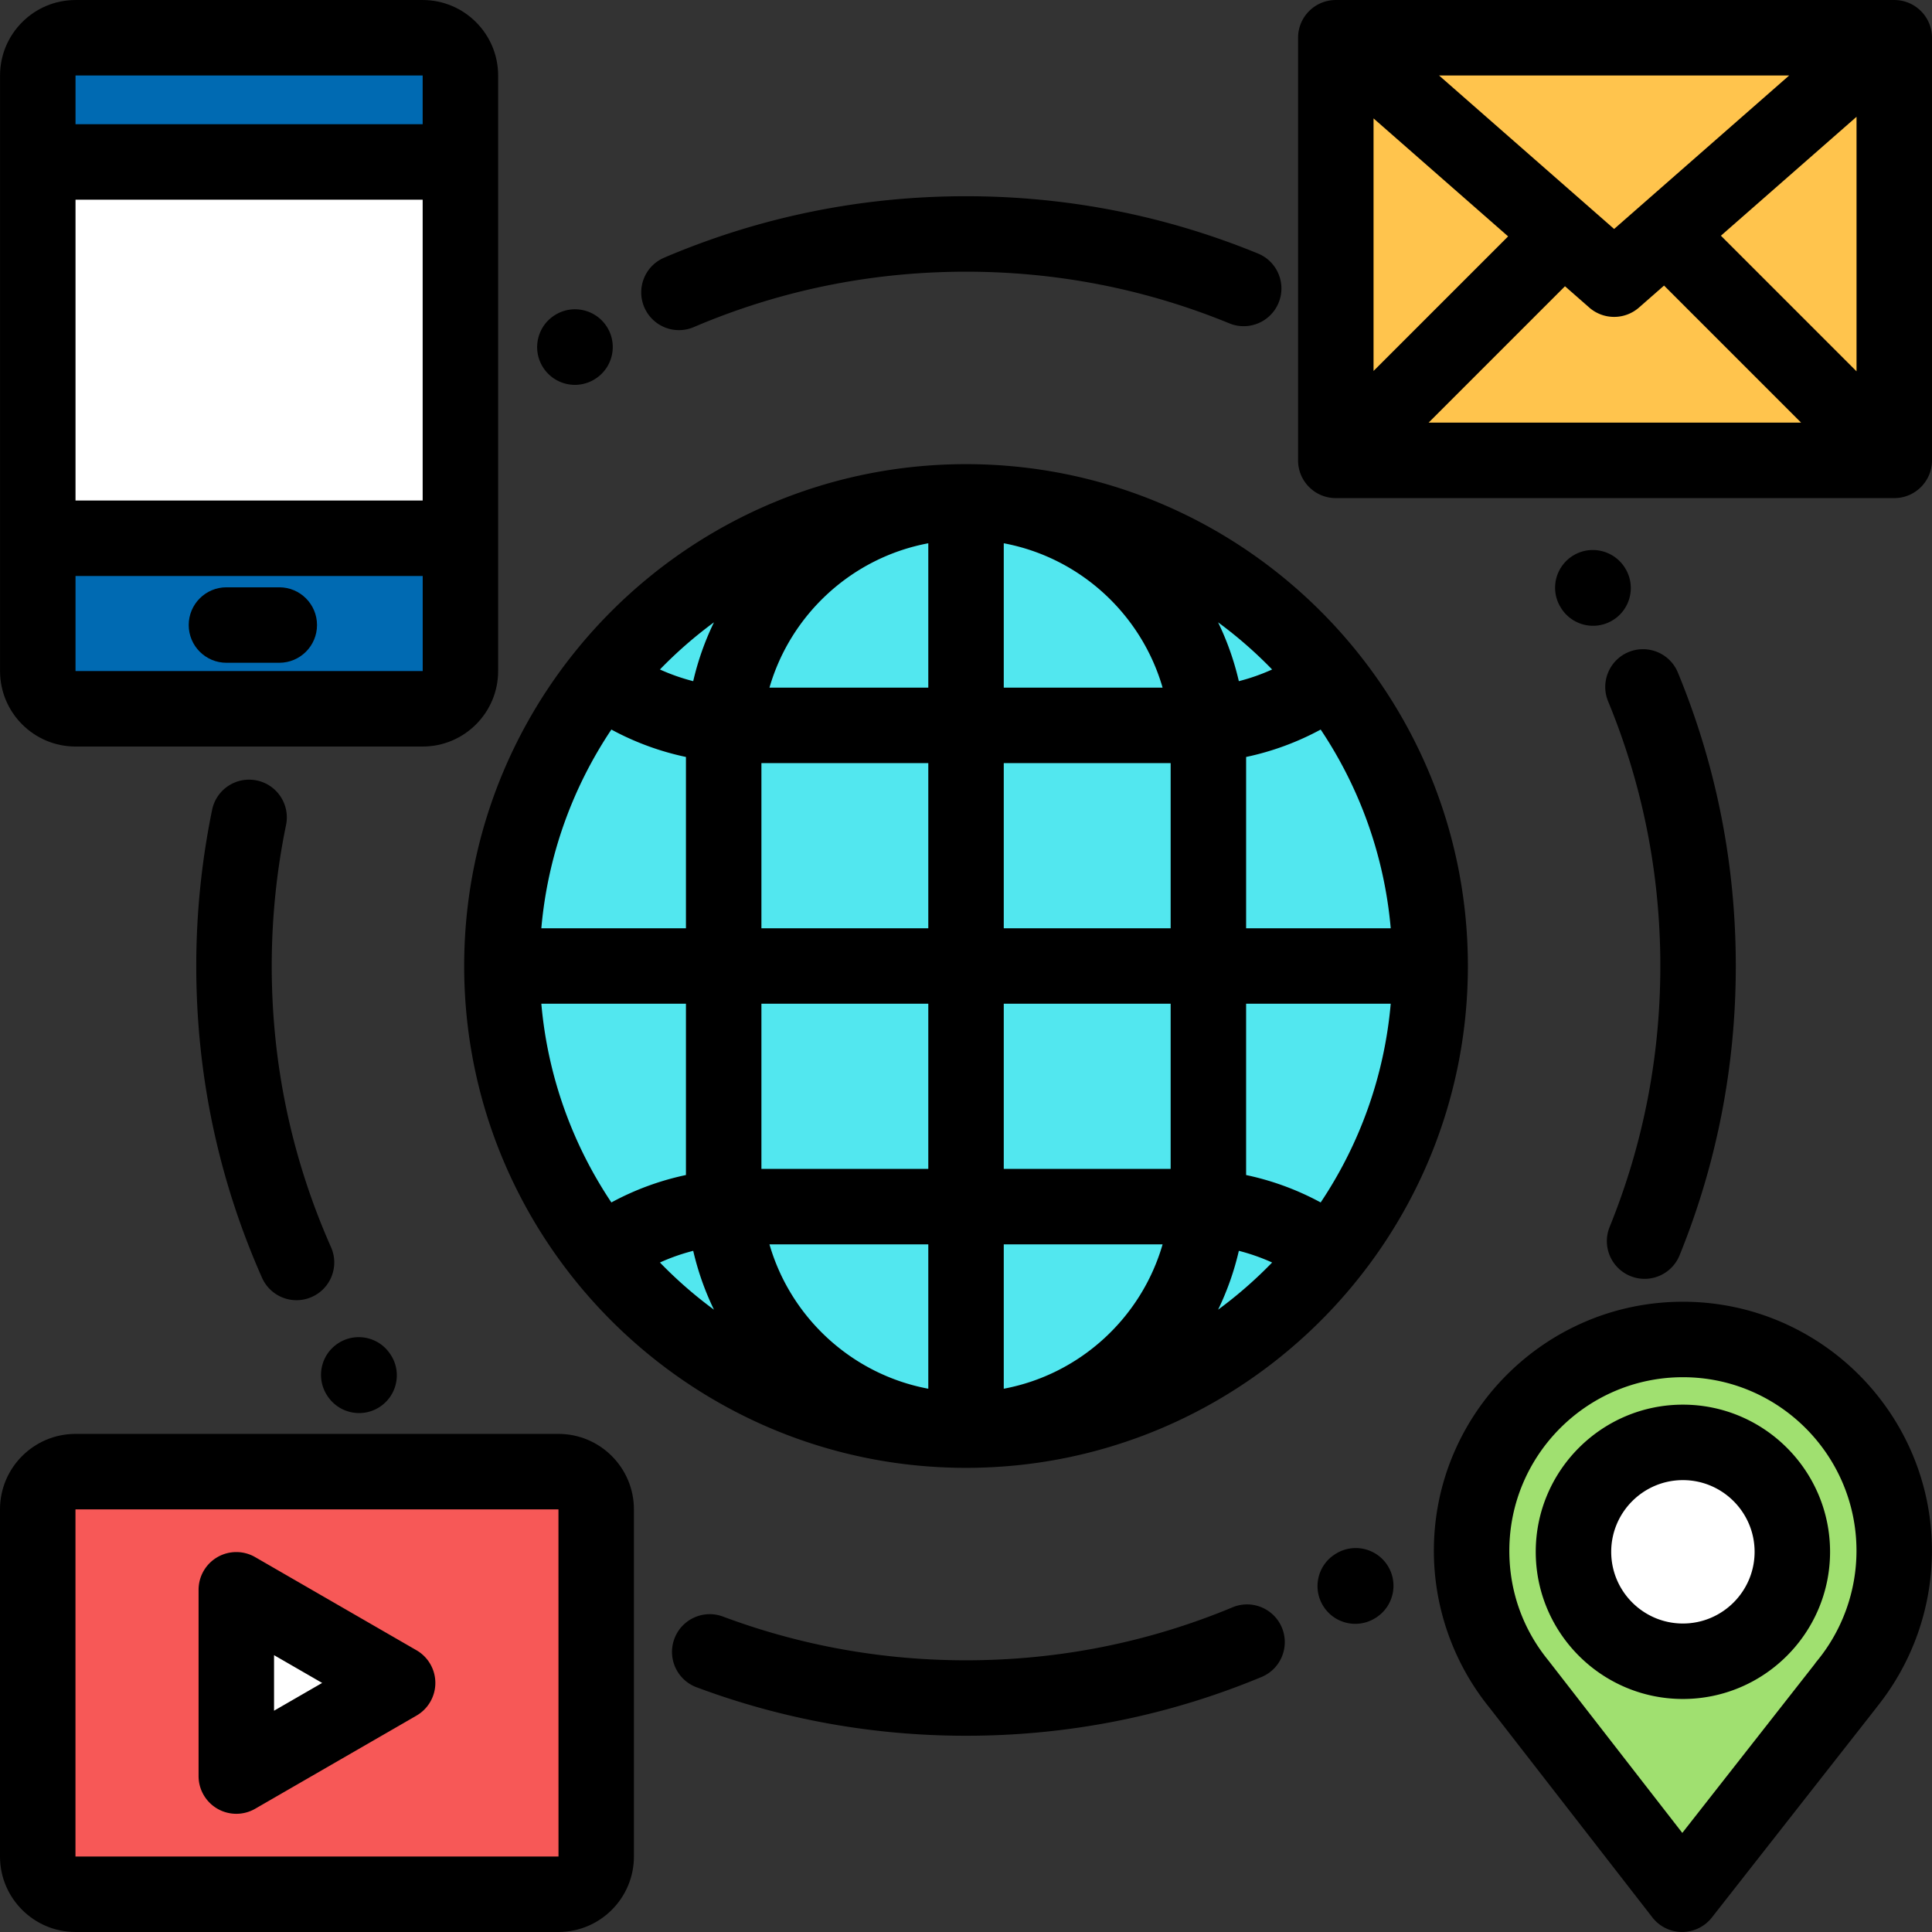 <svg xmlns="http://www.w3.org/2000/svg" viewBox="0 0 512 512"><rect x="0" y="0" width="512" height="512" fill="#333333" stroke="none"/><path fill="#ffc44d" d="M354.003 10.01H502v111.998H354.003z"/><path fill="#a0e070" d="M501.986 410.975c0-30.927-25.072-55.999-55.999-55.999s-55.999 25.072-55.999 55.999c0 13.407 4.714 25.711 12.571 35.352h-.004l43.233 55.668 43.423-55.377h-.033a55.762 55.762 0 0 0 12.808-35.643z"/><circle cx="445.991" cy="411.242" r="28.999" fill="#fff"/><path fill="#006ab2" d="M112.011 187.839H20.013c-5.523 0-10-4.477-10-10V20.005c0-5.523 4.477-10 10-10h91.998c5.523 0 10 4.477 10 10V177.84c0 5.522-4.477 9.999-10 9.999z"/><path fill="#fff" d="M10.01 42.923h111.998v99.718H10.01z"/><circle cx="256.005" cy="255.995" r="122.998" fill="#52e7ef"/><path fill="#f75857" d="M147.997 501.995H20c-5.523 0-10-4.477-10-10v-91.998c0-5.523 4.477-10 10-10h127.997c5.523 0 10 4.477 10 10v91.998c0 5.523-4.477 10-10 10z"/><path fill="#fff" d="m105.373 445.996-42.749 24.682v-49.363z"/><path d="M123.011 256c0 73.336 59.663 132.997 132.997 132.997S389.005 329.336 389.005 256c0-73.335-59.663-132.997-132.997-132.997S123.011 182.664 123.011 256zm226.983-62.66c10.256 15.333 16.859 33.303 18.564 52.66h-38.324v-45.394a73.392 73.392 0 0 0 19.76-7.266zm-.001 125.321a73.38 73.38 0 0 0-19.76-7.266V266h38.324c-1.705 19.356-8.307 37.327-18.564 52.661zm-187.971-.001c-10.256-15.333-16.859-33.303-18.564-52.66h38.324v45.394a73.392 73.392 0 0 0-19.76 7.266zm0-125.321a73.38 73.38 0 0 0 19.76 7.266V246h-38.324c1.705-19.356 8.308-37.327 18.564-52.661zm83.986 8.892V246h-44.226v-43.769h44.226zm-42.092-20c5.629-19.481 21.903-34.478 42.092-38.259v38.259h-42.092zM246.008 266v43.769h-44.226V266h44.226zm0 63.768v38.258c-20.189-3.781-36.462-18.778-42.092-38.258h42.092zm20 0H308.1c-5.629 19.481-21.903 34.478-42.092 38.258v-38.258zm0-20v-43.769h44.226v43.769h-44.226zm0-63.768v-43.769h44.226V246h-44.226zm0-63.769v-38.259c20.189 3.781 36.462 18.779 42.092 38.259h-42.092zm-76.8-17.31a73.65 73.65 0 0 0-5.5 15.598 53.474 53.474 0 0 1-8.82-3.099 114.024 114.024 0 0 1 14.32-12.499zm-14.319 169.657a53.481 53.481 0 0 1 8.821-3.098 73.659 73.659 0 0 0 5.5 15.599 113.686 113.686 0 0 1-14.321-12.501zm147.918 12.501a73.639 73.639 0 0 0 5.5-15.599 53.53 53.53 0 0 1 8.82 3.098 113.888 113.888 0 0 1-14.32 12.501zm14.319-169.658a53.541 53.541 0 0 1-8.821 3.098 73.659 73.659 0 0 0-5.5-15.599c5.12 3.765 9.91 7.948 14.321 12.501zM152.36 101.99a9.952 9.952 0 0 0 5.418-1.602c4.651-2.977 6.008-9.16 3.031-13.812-2.96-4.626-9.095-5.994-13.738-3.081-4.63 2.876-6.109 8.947-3.295 13.638a9.992 9.992 0 0 0 8.584 4.857zm27.576-14.5c1.31 0 2.64-.259 3.92-.805 22.832-9.743 47.107-14.683 72.151-14.683 24.159 0 47.638 4.607 69.788 13.693 5.109 2.095 10.951-.348 13.047-5.457 2.096-5.11-.347-10.951-5.457-13.047-24.57-10.079-50.603-15.189-77.377-15.189-27.757 0-54.673 5.48-80 16.287-5.08 2.167-7.44 8.042-5.273 13.123a10.002 10.002 0 0 0 9.201 6.078zm250.743 63.077c-2.879-4.712-9.05-6.226-13.765-3.347-4.712 2.88-6.215 9.006-3.335 13.719l.004.007a9.993 9.993 0 0 0 13.706 3.485c4.747-2.822 6.307-8.959 3.484-13.706a5.987 5.987 0 0 0-.094-.158zm1.399 187.605c1.232.5 2.504.737 3.757.737 3.95 0 7.692-2.356 9.27-6.242 9.887-24.362 14.9-50.156 14.9-76.668 0-26.922-5.165-53.088-15.352-77.77-2.106-5.104-7.953-7.536-13.059-5.429-5.105 2.107-7.536 7.953-5.429 13.059 9.183 22.251 13.839 45.85 13.839 70.142 0 23.921-4.519 47.185-13.432 69.146-2.076 5.118.389 10.949 5.506 13.025zm-78.111 73.61-.126.079c-4.677 2.937-6.088 9.109-3.151 13.786a9.991 9.991 0 0 0 8.478 4.684 9.961 9.961 0 0 0 5.309-1.532l.126-.079c4.677-2.937 6.088-9.109 3.151-13.786-2.938-4.678-9.109-6.088-13.787-3.152zm-27.326 14.173c-22.395 9.317-46.159 14.042-70.633 14.042-22.172 0-43.844-3.899-64.416-11.589-5.175-1.932-10.935.693-12.869 5.866s.693 10.935 5.866 12.868c22.82 8.529 46.848 12.854 71.419 12.854 27.124 0 53.474-5.241 78.315-15.577 5.099-2.121 7.513-7.975 5.392-13.074-2.122-5.097-7.978-7.511-13.074-5.39zM86.917 370.15a10.021 10.021 0 0 0 8.258 4.327 9.924 9.924 0 0 0 5.665-1.77c4.543-3.141 5.692-9.352 2.552-13.896l-.016-.023c-3.08-4.586-9.292-5.809-13.876-2.728-4.585 3.078-5.807 9.291-2.728 13.876l.145.214zM68.031 206.827c-5.413-1.12-10.699 2.365-11.813 7.774a205.38 205.38 0 0 0-4.206 41.398c0 28.745 5.863 56.543 17.426 82.617a10.003 10.003 0 0 0 9.147 5.949c1.354 0 2.73-.277 4.048-.861 5.049-2.239 7.327-8.146 5.088-13.195-10.424-23.506-15.709-48.574-15.709-74.511 0-12.583 1.276-25.153 3.793-37.359 1.114-5.408-2.365-10.697-7.774-11.812zm377.956 165.421c-21.505 0-38.999 17.495-38.999 38.999 0 21.505 17.495 38.999 38.999 38.999 21.505 0 38.999-17.495 38.999-38.999.001-21.505-17.495-38.999-38.999-38.999zm0 57.999c-10.477 0-19-8.523-19-19s8.523-19 19-19 19 8.523 19 19-8.524 19-19 19z"/><path d="M445.987 344.975c-36.392 0-65.999 29.606-65.999 65.999 0 15.056 5.201 29.769 14.65 41.46a.438.438 0 0 0 .02.025l43.232 55.669a9.998 9.998 0 0 0 7.875 3.866h.023c3.072 0 5.973-1.412 7.869-3.829l43.423-55.377c.106-.136.208-.273.307-.413a66.112 66.112 0 0 0 14.598-41.401c.001-36.391-29.606-65.999-65.998-65.999zm35.483 95.274c-.207.25-.399.508-.578.773l-35.065 44.718-35.218-45.349c-.096-.13-.195-.258-.297-.384-6.753-8.285-10.323-18.325-10.323-29.033 0-25.364 20.636-45.999 45.999-45.999 25.364 0 45.999 20.636 45.999 45.999-.001 10.67-3.736 21.068-10.517 29.275zM502 .005H354.003c-5.523 0-10 4.477-10 10v111.998c0 5.523 4.477 10 10 10H502c5.523 0 10-4.477 10-10V10.005c0-5.523-4.477-10-10-10zM364.003 31.38l35.661 31.266-35.661 35.661V31.38zm63.754 29.3-46.392-40.675h92.785L427.757 60.68zm-13.023 15.181 6.43 5.638a9.98 9.98 0 0 0 6.593 2.481 9.98 9.98 0 0 0 6.593-2.481l6.639-5.821 36.325 36.325h-98.721l36.141-36.142zm41.325-13.397L492 30.951v67.454l-35.941-35.941zM110.373 437.336l-42.749-24.682a10 10 0 0 0-15 8.66v49.362a10 10 0 0 0 15 8.66l42.749-24.682a10 10 0 0 0 0-17.318zm-37.749 16.021v-14.723l12.75 7.361-12.75 7.362z"/><path d="M147.997 379.998H20c-11.028 0-20 8.972-20 20v91.998c0 11.028 8.972 20 20 20h127.997c11.028 0 20-8.972 20-20v-91.998c0-11.029-8.972-20-20-20zm0 111.997H20v-91.998h127.997l.012 91.997-.012.001zM20.013 197.839h91.998c11.028 0 20-8.972 20-20V20.005c0-11.028-8.972-20-20-20H20.013c-11.028 0-20 8.972-20 20V177.84c0 11.027 8.972 19.999 20 19.999zm91.998-19.999H20.013v-25.197h92.009l.002 25.197h-.013zM20.013 52.923h91.998v79.719H20.013V52.923zm91.998-32.918.001 12.919H20.013V20.005h91.998z"/><path d="M74.012 155.642h-14c-5.523 0-10 4.477-10 10s4.477 10 10 10h14c5.523 0 10-4.477 10-10s-4.478-10-10-10z"/></svg>